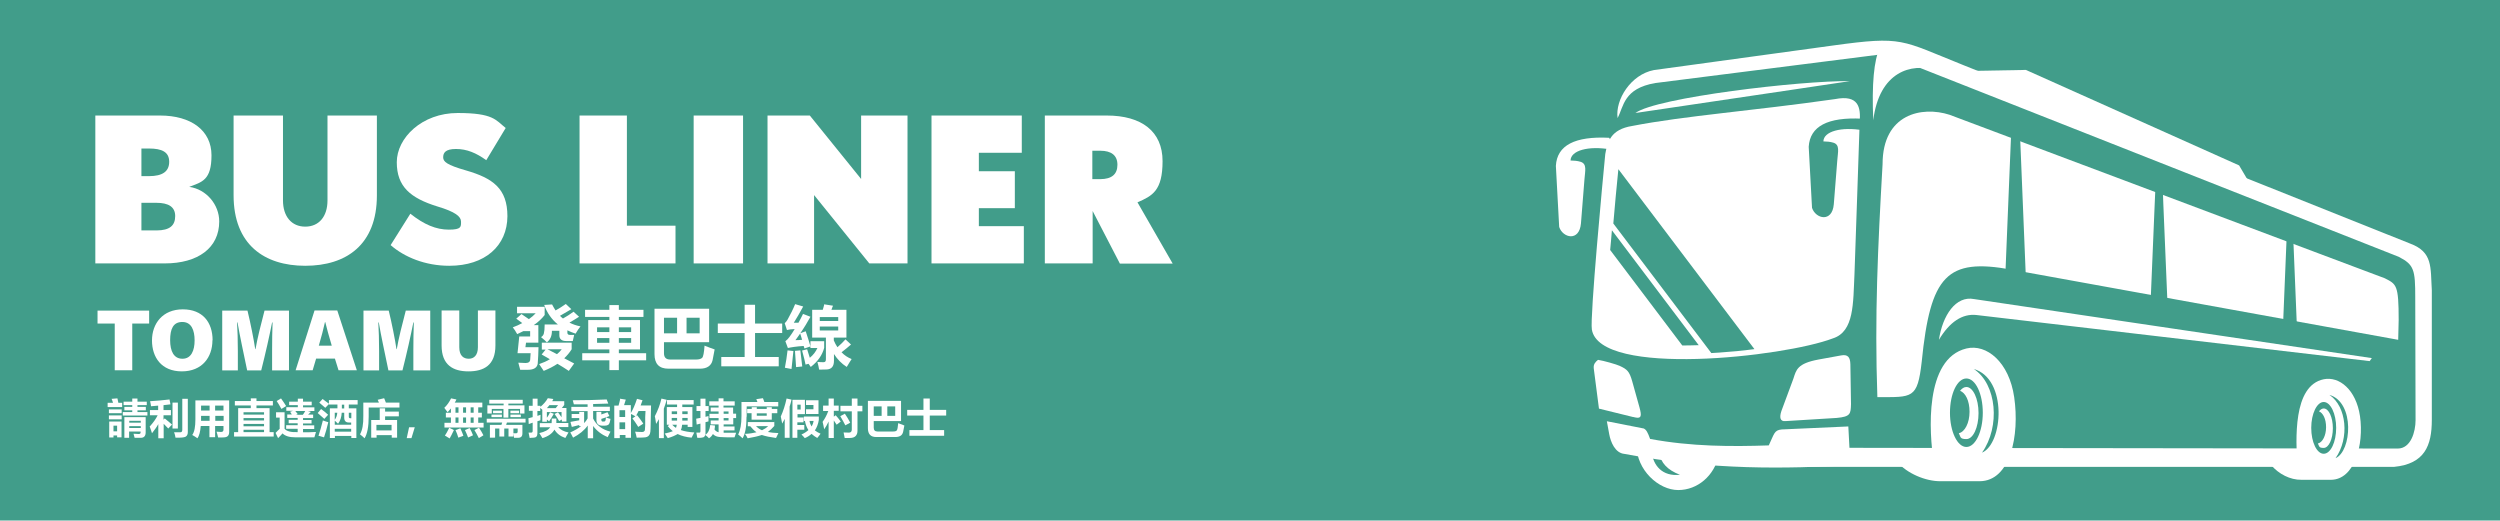 <?xml version="1.0" encoding="UTF-8"?>
<svg id="_レイヤー_1" data-name="レイヤー_1" xmlns="http://www.w3.org/2000/svg" version="1.1" viewBox="0 0 1584 329.8">
  <!-- Generator: Adobe Illustrator 29.4.0, SVG Export Plug-In . SVG Version: 2.1.0 Build 152)  -->
  <defs>
    <style>
      .st0, .st1 {
        fill: #fff;
      }

      .st1, .st2, .st3 {
        fill-rule: evenodd;
      }

      .st4, .st2 {
        fill: #419d8a;
      }

      .st3 {
        fill: #408eb5;
      }
    </style>
  </defs>
  <rect class="st4" y="0" width="1584" height="329.8"/>
  <path class="st0" d="M1144.8,283.7l374.4.5c8.3,0,11.3-10.6,11.3-18l-.2-77.7c0-17.5-.7-20.8-10.5-25.8l-302.6-119.4c-17.7-7-19.4-10.5-26.5-8.7l-141.8,18c-20.3,3.4-20.1,15-24,22.2-1.6-11.6,8.4-27.6,23-30.4l113.7-15.6c44.4-6.1,42.5-3.5,82.5,12.5l282.9,113c14.6,5.4,12.9,15,13.8,29.6v82.2c0,16.2-4.5,27.8-23.9,29.7h-372v-12.1h-.1Z"/>
  <path class="st1" d="M1254.3,304.9h-24.7c-9.5.1-21.3-4.9-27.5-12.2h23.1c-2.9-18.4-6.1-65.4,20.7-71.9,12.8-3.1,27.1,8.6,30.3,30.9,3.5,24.1-2.3,53.1-21.9,53.2"/>
  <path class="st2" d="M1245.9,239.8c5.8,0,10.4,9.7,10.4,21.7s-4.7,21.7-10.4,21.7-10.4-9.7-10.4-21.7,4.6-21.7,10.4-21.7"/>
  <path class="st1" d="M1245.9,245.2c4.2,0,7.7,7.4,7.7,16.5s-3.4,16.5-7.7,16.5-3.5-1.4-4.8-3.7c3.8-.8,6.8-6.5,6.8-13.6s-2.6-12-6-13.3c1.2-1.5,2.5-2.4,4-2.4"/>
  <path class="st2" d="M1250.6,233.8c14.6,9.6,16.9,36.5,5.2,53,13.4-5.6,16.3-46.8-5.2-53"/>
  <path class="st1" d="M1162.6,62.8c-52.6,7.5-94.8,10.5-128.4,17-13.7,2.2-15.7,10-17.1,17.8-1.5,15.2-9.8,103.4-8.5,111.2,5.1,30.4,121.8,17.4,152.7,5.6,13.6-4.3,12.8-22.3,13.7-40.8.5-11,3-89.5,3.3-96.3.7-9.1-.5-17.5-15.7-14.5"/>
  <path class="st1" d="M1163.8,264.8l-32.4,2c-3.5.4-4.1-2.2-2.7-6.4l7.6-20.5c1.8-5.5,2.4-9.6,15.9-12.1l14.3-2.6c4.3-.8,5.8,1.1,5.9,5.7l.4,25.2c-.2,6.1-.3,7.9-9,8.7"/>
  <path class="st1" d="M1088.9,288.9c-2.8,12.4-13.2,21.6-25.6,21.6s-26.4-12.7-26.4-28.4,0-2.1.2-3.1c15.8,5.6,33.1,8.9,51.8,9.9"/>
  <path class="st2" d="M1046.5,286.3c3.1.3,2.5.7,4.8.8,1,6,5.1,10.7,13.1,13.7-11.2,1.3-17-6-17.9-14.5"/>
  <path class="st1" d="M1018.1,266.9l1.5,8.2c.9,4.9,3.7,12,9.7,12.5,55.9,10.6,102.5,9.3,143.1,7.2l-1.3-24.6-42.3,1.9c-4.7.5-4.6,2.7-8.1,10.1-23.3.8-49,.8-75.2-4.1-1.5-4.2-2.4-5.8-4-6.6l-23.4-4.6h0Z"/>
  <path class="st1" d="M1034.6,264.2h.2l1.3.3c3.8.8,4.2-.8,2.7-6.3l-4.6-16.5c-1.8-6.4-3.2-7.7-8-9.9-1.9-.9-10.2-3.3-13.7-3.8-1.6,1.3-3,2.7-2.7,5.4l3.3,25.5,21.5,5.3h0Z"/>
  <polygon class="st3" points="1224.6 84.8 1218.4 82.4 1202 118.1 1209.1 118.8 1224.6 84.8"/>
  <path class="st1" d="M1172.1,51.4c-31.1-.4-122.8,10.4-135.9,20.2,90.6-13.4,135.9-20.2,135.9-20.2"/>
  <path class="st1" d="M1189.5,251.6c-1.8-51.4.3-94.8,3.3-147.6,0-31.9,24.9-36.9,42.4-31.3l275.8,103.6c7.4,3.8,8.8,4.1,8.8,26.4l-.3,12.6-245.2-44.5c-40.7-7.4-51.2,3.6-56.7,58.4-2.7,23.7-5.8,22.4-28.1,22.4"/>
  <path class="st1" d="M1252.3,199.6l249.1,29.2,1.4-1.9-252-37.4c-11.6-2.3-20,10.3-22.3,25.8,6.8-11.4,14.9-16.7,23.8-15.7"/>
  <path class="st1" d="M1191.1,30.2c11.5.4,30.9,9.5,35,14.3-14.8-4.7-35.4.7-39.2,31.7-1-22.8.4-38.2,4.2-46"/>
  <path class="st1" d="M1476.9,304h-18.7c-7.2.1-14.4-3.7-19.1-9.2h16.4c-.7-15.9-3-50.4,16.8-54.5,9.8-2,20.5,6.5,23,23.4,2.6,18.2-3.5,40.2-18.4,40.3"/>
  <path class="st2" d="M1472.3,254.7c4.3,0,7.9,7.4,7.9,16.4s-3.5,16.4-7.9,16.4-7.9-7.4-7.9-16.4,3.6-16.4,7.9-16.4"/>
  <path class="st1" d="M1472.3,258.8c3.2,0,5.8,5.6,5.8,12.5s-2.6,12.5-5.8,12.5-2.7-1-3.7-2.8c2.9-.6,5.2-5,5.2-10.3s-1.9-9-4.5-10.1c.9-1.1,1.9-1.8,3-1.8"/>
  <path class="st2" d="M1475.9,250.2c11,7.3,12.8,27.6,3.9,40.1,10.2-4.3,12.4-35.4-3.9-40.1"/>
  <path class="st1" d="M1019.6,87.3c1.5,2.7,1.8,5.2.9,7.4-14.2-2.5-25.3.7-25.4,7,1.9,0,4.4.2,6.3.8,4.3,1.3,2.9,5.7,2.5,11.3-.5,6.2-1.2,15.4-2.2,27.7-1,11.8-11.5,9.3-13.8,2.3,0,0-.7-12.9-2.1-38.7.7-13,12-18.9,33.8-17.8"/>
  <path class="st2" d="M1179.8,75.2c1.5,2.7,1.8,5.2.9,7.4-14.2-2.5-25.3.7-25.4,7,1.9,0,4.4.2,6.3.8,4.3,1.3,2.9,5.7,2.5,11.3-.5,6.2-1.2,15.4-2.2,27.7-1,11.8-11.5,9.3-13.8,2.3,0,0-.7-12.9-2.1-38.7.8-13,12-18.9,33.8-17.8"/>
  <polygon class="st2" points="1279.8 83.4 1280.5 100.4 1283.9 183.6 1277.1 183.6 1270.2 183.6 1273.6 100.4 1274.3 83.4 1279.8 83.4"/>
  <polygon class="st2" points="1370.2 115.9 1370.7 129.6 1373.5 196.6 1367.9 196.6 1362.4 196.6 1365.2 129.6 1365.8 115.9 1370.2 115.9"/>
  <polygon class="st2" points="1452.7 144 1453.2 155.5 1455.5 211.5 1450.9 211.5 1446.3 211.5 1448.6 155.5 1449.1 144 1452.7 144"/>
  <path class="st1" d="M1233.3,45.2c110.3,45.9,176.1,72.6,197.5,80.1,0,0-4-6.8-12.1-20.5,0,0-45-20.2-135.1-60.5,0,0-16.8.3-50.3.9"/>
  <path class="st2" d="M1022.2,141.6l62.1,82.1c1.7-.1,3.3-.2,4.9-.3,7.5-.5,15-1.2,22.4-2.2l-86.2-114c-1.2,11.5-2.2,22.9-3.2,34.4"/>
  <path class="st2" d="M1020.2,158.4l45.7,60.5c3.5,0,6.9-.1,10.4-.2l-55-72.8c-.2,2.4-.4,4.8-.6,7.1-.2,1.9-.3,3.7-.5,5.4"/>
  <path class="st0" d="M104.4,166.9h-44v-93.7h41c19.6,0,32.6,9.4,32.6,25.2s-6,16.9-14.1,20c10.8,1.5,19,11.2,19,21.9,0,16.8-13.5,26.6-34.5,26.6ZM94.4,94.1h-4.8v17.5h4.8c8.5,0,12.8-2.9,12.8-9.1s-4.6-8.4-12.8-8.4h0ZM99.1,128.5h-9.5v17.5h9.5c8.7,0,11.9-3.3,11.9-9.1s-4.2-8.4-11.9-8.4h0Z"/>
  <path class="st0" d="M193.4,168.4c-25.9,0-45.4-13.4-45.4-44.7v-50.5h31.3v53.8c0,10.1,5.4,16.6,14.1,16.6s14.1-6.4,14.1-16.6v-53.8h31.3v50.6c0,31.3-19.4,44.6-45.4,44.6h0Z"/>
  <path class="st0" d="M284.7,168.4c-15.3,0-28.5-5.5-37.2-13.1l12.5-19.9c8.7,6.9,16.3,10.1,24.4,10.1s7.7-1.9,7.7-5.1-3.6-6.2-15-9.6c-17.1-5.3-25.7-12.6-25.7-28s15.9-31.2,38.6-31.2,24.1,4.5,30.4,9.5l-12.3,20.4c-6.4-4.6-12.3-7.1-19.2-7.1s-8.1,2.6-8.1,5.3,2.2,4.8,14.5,8.3c16.9,4.9,26.2,11.4,26.2,29-.1,18.8-14.2,31.4-36.8,31.4h0Z"/>
  <path class="st0" d="M367.2,166.9v-93.7h30v69.8h30.8v23.9h-60.8Z"/>
  <path class="st0" d="M439.5,166.9v-93.7h31.3v93.7h-31.3Z"/>
  <path class="st0" d="M550.8,166.9l-35-43.3v43.3h-29.5v-93.7h26.8l32.5,40.2v-40.2h29.4v93.7h-24.2Z"/>
  <path class="st0" d="M590.2,166.9v-93.7h57.2v23.6h-27.2v11.7h22.8v23.4h-22.8v11.4h28.5v23.6h-58.5Z"/>
  <path class="st0" d="M709.5,166.9l-17.2-33.2v33.2h-30.3v-93.7h39.2c22.2,0,35.4,10.1,35.4,28.9s-6.5,22-15.9,26.1l22.3,38.8h-33.5ZM697.1,95.5h-5v18h5c7.3,0,10.9-3.1,10.9-9.1s-3.9-8.9-10.9-8.9Z"/>
  <path class="st0" d="M327.9,223.8l1.1-10.6h6.9v-3.4h-4.3c-1.3.6-2.6,1.3-3.9,1.9-1-1.8-1.9-3.2-2.8-4.3,2.2-.8,4.2-1.7,6-2.7-1.3-1-2.5-1.9-3.8-2.8l3.3-2.9c1.6,1.1,3.2,2.2,4.7,3.2,1.6-1.1,3.1-2.4,4.3-3.7h-11.8v-4.1h17.5v5.2c-1.7,2.2-4,4.4-6.9,6.4h2.9v11.1h-7.8l-.4,2.9h8.3c0,3.5-.3,7-.5,10.4-.4,2.6-2.5,3.9-6.3,3.9h-4.8c-.3-1-.7-2.5-1.2-4.5,2,.1,3.5.2,4.6.2,1.7,0,2.7-.6,2.9-1.8.1-1.3.2-2.8.3-4.4h-8.3ZM362.2,217v4.3c-1.3,2.1-2.9,4-4.7,5.7,1.9,1,4,2.1,6.3,3.3l-3.4,4.7c-2.4-1.6-4.8-3.1-7.2-4.5-2.5,1.7-5.5,3.2-8.7,4.5-.7-1-1.7-2.5-2.9-4.3,2.6-.9,4.9-1.9,6.8-3.1-1.7-1-3.5-2-5.2-3l2.5-3.1h-2.4v-4.4h18.9ZM361,212.2h2.8c-.2.6-.5,1.9-.9,3.9h-4c-3,0-4.5-1.2-4.5-3.7v-2.8h-4.7c0,3.3-1.1,5.7-3.2,7.3-.9-.9-2.1-2-3.7-3.3,1-.6,1.6-1.4,1.8-2.4.3-1.1.5-3,.5-5.6h8.4c-4-3.2-6.9-7.4-8.7-12.4l5-.3c.7,1.3,1.4,2.6,2.2,3.8,2.2-1.2,4.4-2.6,6.5-4.1l3.5,3.3c-2.7,1.6-5.1,3-7.2,4.2.6.6,1.2,1.2,1.9,1.7,2.3-1.3,4.6-2.7,6.7-4.3l3.5,3.2c-2,1.3-4,2.5-6.1,3.7,2.1,1.1,4.5,1.9,7,2.4-1,1.2-2,2.7-3.1,4.6-1.8-.6-3.6-1.3-5.2-2.1v1.5c0,1,.6,1.4,1.7,1.4h-.2ZM355.9,221.3h-9c1.7.9,3.7,1.9,6,3.1,1.2-1,2.2-2,3-3.1Z"/>
  <path class="st0" d="M386.1,234.5v-6.2h-17.2v-4.5h17.2v-2.4h-13.4v-18.6h13.4v-2h-15.4v-4.5h15.4v-3h6v3h15.6v4.5h-15.6v2h13.4v18.6h-13.4v2.4h17.3v4.5h-17.3v6.2h-6ZM378.3,210.4h7.8v-3h-7.8v3ZM378.3,217.2h7.8v-3h-7.8v3ZM399.9,207.4h-7.8v3h7.8v-3ZM399.9,217.2v-3h-7.8v3h7.8Z"/>
  <path class="st0" d="M414.6,195.6h34.7v21.2h-28.6v7c0,2.7,1.3,4,4,4h16.4c1.8,0,3.1-.4,3.8-1.1.7-.7,1.2-3.3,1.5-7.7,2.5,1,4.6,1.8,6.4,2.4-.5,2.7-.9,5-1.3,6.8s-1.3,3.1-2.6,4c-1.3.9-3.1,1.4-5.4,1.4h-20c-5.9,0-8.8-3.1-8.8-9.2v-28.8h-.1ZM420.7,211.2h8.3v-9.9h-8.3v9.9ZM443.3,201.3h-8.3v9.9h8.3v-9.9Z"/>
  <path class="st0" d="M457,226.2h14.8v-15.2h-17v-6h17v-11.9h6.6v11.9h17.2v6h-17.2v15.2h15v5.9h-36.4v-5.9Z"/>
  <path class="st0" d="M503,204.5h2.9c1-1.7,1.9-3.6,2.9-5.6l4.7,1.8c-1.8,3.3-3.9,6.8-6.4,10.4l3.4-1.2c1.4,4.2,2.4,7.4,3,9.6l-3.8,1.3c-.2-.6-.3-1.1-.5-1.6-4.5.3-7.8.8-10,1.3l-1.6-4.3c.8-.6,1.7-1.5,2.6-2.7,1.1-1.5,2.2-3.1,3.3-5-2.2.1-3.8.3-4.9.6l-1.4-4.3c.7-.7,1.3-1.4,1.8-2.3,1.9-3.4,3.5-6.6,4.8-9.8l5.1,1.5c-2.2,4-4.1,7.4-5.9,10.2h0ZM499,222l3.7.4c-.2,2.2-.6,6-1.2,11.4l-4.2-.8c.7-3.6,1.3-7.3,1.7-11.1h0ZM508.3,232.2l-3.9.4c-.1-2.3-.4-5.7-.7-10.3l3.4-.3c.4,3.5.8,6.9,1.2,10.2h0ZM504,215.5c1.1,0,2.5,0,4.2-.2-.4-1.6-.9-2.9-1.2-4-1,1.4-1.9,2.8-3,4.2ZM511.4,221.3c.6,1.9,1.2,3.7,1.7,5.4,2.2-1.8,3.8-3.9,4.8-6.2h-4.4v-4.3h8.7v4.2c-1.2,4.6-4,8.6-8.5,12.1-.5-.7-1-1.4-1.4-2l-1.9.5c-.3-1.6-1-4.6-2.2-8.9l3.2-.8h0ZM522.1,192.8l5.7.9c-.3.6-.6,1.5-1,2.6h9.5v17.6h-8v1.8c.7,1.6,1.4,3,2.3,4.3,2.1-1.8,3.8-3.5,5.1-5l3.5,3.3c-1.8,1.6-3.8,3.2-6,4.9,1.8,1.9,3.9,3.3,6.4,4.3-.5.8-1.6,2.4-3.1,5-3.3-2.1-6-4.9-8.1-8.2v4.3c0,3.5-1.5,5.3-4.5,5.5-1.4,0-3,.1-4.9.1-.2-1.5-.6-3.1-1.1-4.9,1.2.1,2.5.2,3.8.2s1.6-.7,1.6-2v-13.6h-8.7v-17.6h6.7c.4-1.2.7-2.4,1-3.6h-.2ZM531.1,200.9h-11.7v2.5h11.7v-2.5ZM531.1,209.4v-2.5h-11.7v2.5h11.7Z"/>
  <path class="st0" d="M77.5,257.9h-9.3v-2.7h3.4c-.3-.9-.5-1.7-.9-2.5l3.7-.3c.2,1,.4,2,.6,2.8h2.4v2.7h.1ZM77.1,261.8h-8.1v-2.4h8.1v2.4ZM77.1,265.7h-8.1v-2.5h8.1v2.5ZM69.2,277.2v-10.1h7.8v10h-2.8v-1.2h-2.3v1.3h-2.8.1ZM74.2,269.7h-2.3v3.6h2.3v-3.6ZM77.8,261.1h6v-1.1h-5v-2.2h5v-1.1h-5.5v-2.2h5.5v-2h3.3v2h5.9v2.2h-5.9v1.1h5.3v2.2h-5.3v1.1h6.3v2.2h-15.6s0-2.2,0-2.2ZM81.9,277.4h-3.1v-13.1h13.5v9.6c0,2.3-1,3.5-3.1,3.5h-3.9c-.2-.8-.4-1.7-.7-2.6,1.3.1,2.4.2,3.3.2s1.2-.4,1.2-1.2v-.4h-7.3v4.1h0ZM89.2,266.6h-7.3v1.2h7.3v-1.2ZM81.9,271.2h7.3v-1.2h-7.3v1.2Z"/>
  <path class="st0" d="M94.8,270.3c2.3-2.5,4-4.9,5.1-7.2h-4.9v-3.3h5.2v-2.8l-4.5.4c-.2-1.4-.4-2.5-.6-3.2,3.9-.2,8-.6,12.3-1.1l.6,3.1-4.4.5v3.1h4.7v3.3h-4.7v2.8l.8-.8c1,.8,2.5,2.1,4.6,3.9l-2.4,2.5-2.9-3v9.2h-3.4v-9c-1.1,2-2.5,3.9-4,5.8-.3-1.1-.8-2.5-1.4-4.1h0ZM112.7,271.5h-3.4v-16.4h3.4v16.4ZM119,252.7v21.1c0,1.4-.5,2.4-1.4,2.9s-3.1.7-6.4.6c-.2-1.3-.5-2.5-.9-3.4h4c.5,0,.7-.2.9-.4.2-.3.3-.7.3-1.2v-19.6h3.5Z"/>
  <path class="st0" d="M145.2,273.6c0,1.1-.2,1.9-.7,2.5s-1.2.9-2.3,1c-1,.1-2.3.1-4,.1-.3-1.3-.6-2.5-1-3.7,1.7.1,2.7.2,2.8.2,1.1,0,1.6-.5,1.6-1.5v-2.3h-5.3v7.1h-3.6v-7.1h-5.5c-.3,3.7-1,6.3-2.1,7.8-1.1-.8-2.2-1.5-3.3-2.1,1.4-1.9,2-5.2,2-9.9v-12h21.4v19.9ZM127.4,260.1h5.4v-3.1h-5.4v3.1ZM127.4,266.6h5.4v-3.1h-5.4v3.1ZM141.6,257h-5.3v3.1h5.3v-3.1ZM136.4,266.6h5.3v-3.1h-5.3v3.1Z"/>
  <path class="st0" d="M148.2,273.8h2.7v-15.2h8v-1.7h-10.1v-2.8h10.1v-1.7h3.6v1.7h10.4v2.8h-10.4v1.7h8.3v15.2h2.6v2.8h-25.1v-2.8h-.1ZM167.3,261.2h-13v1.5h13v-1.5ZM154.3,266.4h13v-1.5h-13v1.5ZM154.3,270.1h13v-1.5h-13v1.5ZM154.3,273.8h13v-1.5h-13v1.5Z"/>
  <path class="st0" d="M183.2,254.5h5.5v-1.9h3.3v1.9h5.5v2.3h-5.5v1.3h7.2v2.3h-4.2l2,.6c-.5.4-1.1,1-1.8,1.7h3.2v2.2h-6.4v1.2h5.4v2.2h-5.4v1.2h7.1v2.3h-7.1v2.1c2.6,0,5.3,0,8.2-.2,0,.1-.4,1.3-1,3.4h-12c-3.8,0-6.5-.8-8.2-2.5-.4.5-1.3,1.5-2.8,3l-1.6-3.3c1-1.1,1.9-1.9,2.6-2.6v-7.1h-2.3v-3.4h5.4v10.5c1.3,1.5,4,2.3,8.3,2.1v-2.1h-7.3v-2.3h7.3v-1.2h-5.7v-2.2h5.7v-1.2h-6.6v-2.2h2.9c-.3-.4-.7-1-1.1-1.7l1.8-.6h-4.2v-2.3h7.3v-1.3h-5.5v-2.3h0ZM178.1,252.5c1.4,1.9,2.4,3.5,3.2,4.8l-3,1.8c-1.1-2-2.1-3.7-3-5l2.8-1.7h0ZM188.6,262.4l-1,.4h4.3c.7-1,1.2-1.8,1.5-2.4h-6.3c.5.7,1,1.3,1.5,1.9h0Z"/>
  <path class="st0" d="M203.5,259.2c1.9,1.4,3.4,2.6,4.4,3.6l-2.4,2.6c-1.5-1.4-2.9-2.6-4.2-3.7l2.1-2.5h0ZM204.6,266.4c1.4.5,2.5.9,3.4,1.1-.9,3.8-1.8,7-2.7,9.6-1.2-.4-2.4-.7-3.5-1,.9-2.6,1.8-5.9,2.8-9.8h0ZM204.4,252.8c1.7,1.2,3,2.2,4,3v-2.3h18.2v2.8h-5.6v2.4h4.8v18.8h-3.2v-1.3h-10.4v1.3h-3.2v-18.8h4.8v-2.4h-5.4v-.3l-2.3,2.4c-1.4-1.3-2.7-2.4-3.8-3.3l2.1-2.3h0ZM216.5,261.5c-.1,2.7-.9,5.1-2.3,7-.8-.8-1.5-1.5-2.1-2v2.6h10.4v-1.4h-1.5c-1.9,0-2.9-1-2.9-3.1v-3.1h-1.6,0ZM212.1,266c1-1.4,1.5-2.9,1.6-4.5h-1.6v4.5ZM212.1,273.5h10.4v-1.8h-10.4v1.8ZM216.6,258.8h1.5v-2.4h-1.5v2.4ZM222,265h.6v-3.5h-1.6v2.5c0,.7.3,1,1,1Z"/>
  <path class="st0" d="M233.6,264c0,6.4-.9,10.9-2.6,13.7-.9-.9-1.9-1.7-2.9-2.5,1.5-2.6,2.2-6.5,2.1-11.7v-8.4h9.9c-.3-.6-.5-1.2-.8-1.8l4.1-1c.4.9.7,1.8,1.1,2.8h8.6v3.1h-19.5v5.7h0ZM240.5,258.7h3.5v2.1h8.7v3h-8.7v2.3h7.6v11.2h-3.4v-1.6h-9.6v1.6h-3.4v-11.2h5.4v-7.5h-.1ZM248.1,269.2h-9.6v3.5h9.6v-3.5Z"/>
  <path class="st0" d="M262.8,270.7l-2.1,6.9h-3l1.5-6.9h3.6Z"/>
  <path class="st0" d="M281.6,267.9h4.1v-3.4h-3.2v-3h3.2v-2.7c-.7.8-1.4,1.6-2.1,2.4-.5-.7-1.2-1.7-2.1-2.8,1.8-1.7,3.2-3.7,4.3-6l3.4.7c-.3.7-.7,1.4-1.1,2h17.5v3h-2.6v3.4h2.3v3h-2.3v3.4h3.4v3h-24.8v-3h0ZM284.6,271l3,1.5c-1.1,2.3-2,4.1-2.7,5.3l-3-1.8c.8-1.2,1.7-2.8,2.7-4.9h0ZM288.6,261.5h1.9v-3.4h-1.9v3.4ZM288.6,267.9h1.9v-3.4h-1.9v3.4ZM291.7,271.4c.9,2.1,1.6,3.7,1.9,4.7l-3.2,1.2c-.5-1.7-1.1-3.3-1.8-4.8l3-1.1h.1ZM293.4,261.5h1.9v-3.4h-1.9v3.4ZM293.4,267.9h1.9v-3.4h-1.9v3.4ZM297.6,271.3c.9,1.6,1.6,3.1,2.1,4.5l-3.1,1.4c-.5-1.4-1.2-3-2-4.7l3-1.3h0ZM298.2,261.5h1.9v-3.4h-1.9v3.4ZM298.2,267.9h1.9v-3.4h-1.9v3.4ZM303.5,271c1.1,1.7,2.1,3.3,2.8,4.8l-2.9,1.8c-.9-1.8-1.8-3.5-2.8-5.1l2.9-1.5h0Z"/>
  <path class="st0" d="M313.5,277.3h-3.1v-8.1h7.3l.5-1.5h-9.8v-2.4h24.6v2.4h-11.8l-.5,1.5h10.3v5.4c0,1.9-.9,2.8-2.8,2.8h-2.5c-.1-1-.3-2-.4-2.9h1.8c.6,0,.9-.4.9-1.1v-1.9h-2.7v5.1h-3.1v-5.1h-2.7v5.1h-3.1v-5.1h-2.7v5.7h-.2ZM308.9,256.8h10.2v-1.1h-9.1v-2.4h21.2v2.4h-9.1v1.1h10.2v5.2h-2.8v-2.9h-7.4v5.5h-3.1v-5.5h-7.4v2.9h-2.8v-5.2h0ZM311.4,262.7h6.6v1.6h-6.6v-1.6ZM312.4,260.2h5.6v1.6h-5.6v-1.6ZM323.4,260.2h5.5v1.6h-5.5v-1.6ZM323.4,262.7h6.6v1.6h-6.6v-1.6Z"/>
  <path class="st0" d="M353.5,261.2c.9,1.1,1.6,2.2,2.3,3.2v-3.3h-9.3v3.6c.8-1.1,1.5-2.3,2-3.5l2.4,1c-.9,1.6-1.9,3.2-3,4.8-.5-.5-1-.9-1.4-1.2v1.4h-2.9v-7.6c-.4-.4-.8-.8-1.3-1.2v2h-1.8v3.1c.6-.2,1.3-.4,2-.7,0,1.5-.1,2.6-.1,3.5-.6.2-1.2.4-1.9.6v7.6c0,1.8-.7,2.7-2.2,2.8-.9,0-1.8.1-2.7.2-.2-1-.4-2.1-.7-3.4h1.7c.7,0,.9-.4.9-1.2v-5.1c-.8.3-1.6.6-2.5.9l-.2-3.7c.7-.2,1.6-.4,2.7-.7v-4h-2.4v-3.2h2.4v-4.5h3.1v4.5h1.8v.7c2-1.7,3.6-3.5,4.7-5.5l3.5.5c-.2.5-.5.9-.7,1.4h7.6v2.4l-1.5,1.9h2.9v8.6h-2.9v-1.3l-1.7,1c-.8-1.4-1.8-2.9-2.9-4.5l2.2-1.1h-.1ZM349.4,265.2h3.1v2.8h7.6v2.6h-6.4c1.3,1.6,3.4,2.8,6.5,3.4-.7,1.2-1.3,2.3-2,3.5-3.2-1.1-5.5-2.9-6.9-5.3-1.4,2.5-4,4.3-7.6,5.4-.6-1-1.2-2-2-3.2,3.5-.8,5.8-2,6.9-3.7h-6.6v-2.6h7.5c0-.5.1-1.1.1-1.7v-1.1h-.2ZM346.5,258.6h5.6l1.5-1.9h-5.5c-.5.6-1,1.3-1.6,1.9Z"/>
  <path class="st0" d="M361.5,267.3l5.5-1v-1.4h-4.8v-2.6h4.8v-1.3h3.1v7.1c.9-.9,1.6-1.9,2.2-3v-4.6h-10.3v-2.7h10.3v-1.6h-8.7c-.3-.9-.5-1.8-.7-2.6,8.3,0,15.5-.2,21.5-.5l1,2.6c-3,.1-6.2.2-9.6.3v1.7h10.6v2.7h-10.6v4.8c2.1,4.2,5.7,7,11,8.3-.7,1.3-1.3,2.4-1.8,3.5-3.9-1.7-6.9-4-9.2-7.1v7.8h-3.4v-8.1c-2.2,3.1-5.3,5.6-9.3,7.7-.8-1.6-1.4-2.7-1.8-3.3,2.7-1.2,5-2.5,6.9-4h-1.2v-.7c-1.4.3-2.9.7-4.7,1.2l-.8-2.9v-.3ZM384.1,264.5c.9.4,1.8.7,2.7.9-.2,1.2-.4,2.1-.6,2.6-.2.6-.5,1-1.1,1.3s-1.2.4-2.1.4h-1.3c-2.5,0-3.8-1.2-3.8-3.6v-5.2h3.1v1.7c1.3-.4,2.6-.9,3.9-1.4l1.2,2.4c-1.6.7-3.4,1.3-5.1,1.8v.5c0,.8.3,1.2.9,1.2h.6c.5,0,.8-.1,1-.4s.3-1,.4-2l.2-.2Z"/>
  <path class="st0" d="M392.7,252.6l3.8.6-1.1,3.5h4.3v5c1.4-2.3,2.7-5.3,3.9-9l3.5.9c-.4,1.1-.8,2.2-1.2,3.3h6.6l-.3,14.6c0,1.6-.2,2.7-.4,3.3-.2.6-.6,1.1-1,1.5-.5.4-1.1.7-1.9.8-.8.1-2.7.2-5.5.2-.3-1.5-.6-2.8-1-3.8,1.3.1,2.6.2,4,.2s.8,0,1.1-.1c.3,0,.5-.2.7-.4s.3-.4.4-.6c0-.2.1-1.3.2-3.1v-5.2c.1-1.6.2-2.9.2-3.9h-4.4c-.6,1.2-1.2,2.3-1.8,3.5-.8-.5-1.8-1-3-1.6v15.1h-3.5v-1.8h-3.6v2h-3.5v-20.6h2.7c.5-1.7.8-3,1-4l-.2-.4ZM396.1,259.9h-3.6v4.3h3.6v-4.3ZM392.5,271.9h3.6v-4.3h-3.6v4.3ZM403.7,263.1c1.2,1.5,2.5,3.2,3.9,5.3l-3.2,2.1c-1.3-2.1-2.5-3.9-3.7-5.4l2.9-2h.1Z"/>
  <path class="st0" d="M418.9,252.5l3.5.8c-.5,1.9-1.1,3.8-1.8,5.6v18.7h-3.1v-12c-.6,1-1.2,2-1.8,3-.4-2.6-.6-4.3-.8-4.9,1.9-3.6,3.3-7.3,4.2-11.2h-.2ZM423,270l1.1-.9h-1.6v-11.2h6.5v-1.6h-6.4v-2.8h16.9v2.8h-7.2v1.6h6.4v12.6h-3v-1.4h-3.5c-.1,1.4-.4,2.6-.8,3.4,2.3.8,5.2,1.3,8.5,1.5-.7,1.4-1.3,2.5-1.7,3.3-3.4-.3-6.4-1.1-8.9-2.3-1.4.9-3.4,1.8-6.2,2.6-.5-.7-1.1-1.7-1.9-2.9,2.2-.5,3.9-1,5.1-1.5-1.2-.9-2.2-2-3.1-3.1h-.2ZM425.6,262.4h3.4v-1.8h-3.4v1.8ZM425.6,266.5h3.4v-1.7h-3.4v1.7ZM428.3,271.1c.2-.5.4-1.2.5-2h-2.9c.7.8,1.5,1.4,2.4,2ZM435.7,260.6h-3.4v1.8h3.4v-1.8ZM435.7,266.5v-1.7h-3.4v1.7h3.4Z"/>
  <path class="st0" d="M466.5,264.9h-1.9v4h-6.1v1.3h6.9v2.5h-6.9v1.5h7.9c-.4,1-.7,2-1,2.9-4.2,0-7.3,0-9.2-.2-1.9-.1-3.4-.7-4.5-1.9-.6,1.1-1.4,2-2.5,2.7-.6-.7-1.4-1.4-2.4-2.1-.2.8-.6,1.3-1.2,1.5s-1.9.4-3.8.3c-.2-1-.4-2.1-.6-3.3h2c.4,0,.6-.3.6-1v-4.7l-2.4.6-.3-3.7c1-.2,1.8-.4,2.7-.5v-4.4h-2.5v-3.1h2.5v-4.7h3.2v4.7h2v3.1h-2v3.7c.7-.2,1.3-.4,1.9-.5v3.4l-1.9.5v6.6c0,.5,0,1-.1,1.4,1.8-1.2,2.8-3.3,3.1-6.2l3,.3c0,.9-.1,1.7-.3,2.5.6.9,1.5,1.5,2.6,1.8v-5h-5v-2.5h5v-1.5h-5.8v-2.7h5.8v-1.5h-5v-2.5h5v-1.2h-5.9v-2.7h5.9v-1.9h3.1v1.9h7.1v2.7h-7.1v1.2h6.1v3.9h1.9v2.7h0ZM461.6,260.7h-3.1v1.5h3.1v-1.5ZM461.6,266.4v-1.5h-3.1v1.5h3.1Z"/>
  <path class="st0" d="M473,264c0,6.3-.8,10.9-2.5,13.7-.9-.9-1.9-1.7-2.8-2.4,1.4-2.7,2.1-6.6,2.1-11.7v-8.9h10.1c-.2-.5-.4-1.1-.7-1.8l4.2-.6c.3.8.6,1.6.9,2.4h8.8v2.8h-20v6.5h-.1ZM490.6,267.2v2.7c-1.4,1.6-2.7,2.8-4.1,3.8,1.9.4,4.1.6,6.7.7-.5,1-1,2-1.5,3.1-3.7-.5-6.7-1.1-9-1.9-2.4.8-5.4,1.5-9,2.1-.4-.9-1-1.9-1.7-2.8,2.7-.1,5.2-.5,7.3-1-1.4-1-2.7-2.3-3.9-3.8h-1.6v-2.7h16.7v-.2ZM473.5,259.1h2.8v-1.1h3.2v1.1h6.3v-1.1h3.2v1.1h3.5v2.7h-3.5v4.1h-12.8v-4.1h-2.8v-2.7h0ZM482.8,272.6c1.5-.7,2.9-1.6,3.9-2.6h-7.7c1.1,1.1,2.3,2,3.8,2.6h0ZM485.8,263.4v-1.5h-6.3v1.5h6.3Z"/>
  <path class="st0" d="M498.4,252.5l3.1.7c-.3,1.5-.7,2.9-1.2,4.4v19.8h-3.1v-12c-.5,1-1,2-1.6,3-.2-1.1-.5-2.6-.9-4.5,1.6-3.5,2.8-7.3,3.7-11.5h0ZM509,267.6h-3.8v1.7h4.4v3h-4.4v5.1h-3.1v-24.1h7.9v9.1h-4.7v2.1h3.8v3h0ZM507.3,259.5v-3.1h-2.1v3.1h2.1ZM509.4,263.9h9.4v2.2c-.4,2.5-1.2,4.7-2.5,6.6,1,.8,2.2,1.5,3.6,2.1-.6.9-1.3,1.8-2.1,2.7-1.4-.8-2.5-1.6-3.6-2.6-1.2,1.1-2.6,2-4.3,2.7-.5-.7-1.2-1.4-2.1-2.3,1.8-.8,3.3-1.8,4.4-2.8-1.1-1.7-1.8-3.6-2.2-5.8h-.7v-2.8h.1ZM510.7,253.6h7.9v8.7h-7.9v-3h4.7v-2.7h-4.7v-3ZM515.5,266.7h-2.6c.2,1.3.7,2.5,1.3,3.5.7-1.1,1.1-2.2,1.3-3.5Z"/>
  <path class="st0" d="M521.6,257h3.4v-4.5h3.3v4.5h3.1v3.3h-3.1v3.7l1.2-.9c1.2,1.4,2.3,2.7,3.2,4l-2.6,2c-.6-.9-1.2-1.8-1.8-2.7v11.1h-3.3v-10.4c-.8,1.7-1.7,3.4-2.8,4.9-.3-1.6-.6-3.2-1-4.7,1.5-2.1,2.7-4.4,3.6-6.9h-3.3v-3.3h0ZM532.4,263.7l2.9-1.6c1.2,1.8,2.4,3.7,3.4,5.7l-3.1,1.7c-.7-1.5-1.8-3.4-3.2-5.8h0ZM532.5,257.1h7.2v-4.6h3.6v4.6h3.1v3.5h-3.1v12.3c0,1.5-.4,2.6-1.2,3.4s-2,1.2-3.7,1.2h-3.2c-.2-1.1-.4-2.3-.7-3.5,1.2,0,2.3.1,3.4.1s1.8-.6,1.8-1.9v-11.6h-7.2v-3.5h0Z"/>
  <path class="st0" d="M549.9,254h21v12.8h-17.3v4.2c0,1.6.8,2.4,2.4,2.4h9.9c1.1,0,1.9-.2,2.3-.7.4-.5.7-2,.9-4.6,1.5.6,2.8,1.1,3.9,1.5-.3,1.7-.6,3-.8,4.1-.3,1.1-.8,1.9-1.6,2.4s-1.9.8-3.3.8h-12.1c-3.6,0-5.3-1.9-5.3-5.6v-17.4h0ZM553.6,263.5h5v-6h-5v6ZM567.2,257.5h-5v6h5v-6Z"/>
  <path class="st0" d="M576.2,272.5h8.9v-9.2h-10.3v-3.6h10.3v-7.2h4v7.2h10.4v3.6h-10.4v9.2h9.1v3.6h-22v-3.6Z"/>
  <path class="st0" d="M72.6,205h-10.8v-8.2h32.7v8.2h-10.7v29.6h-11.1v-29.6h-.1Z"/>
  <path class="st0" d="M134.6,215.6c0,10.7-6.5,19.7-19.4,19.7s-18.9-8.9-18.9-19.6,6.8-19.7,19.5-19.7,18.9,8.3,18.9,19.6h0ZM107.8,215.5c0,7,2.3,11.8,7.8,11.8s7.7-5.1,7.7-11.6-2-11.7-7.8-11.7-7.7,4.5-7.7,11.5Z"/>
  <path class="st0" d="M172.4,222.3c0-5.9.1-13.5.3-18h-.3c-1.6,8.1-4.1,19.4-6.9,30.4h-8.9c-2.2-10.7-4.7-22-6.1-30.4h-.3c.3,4.5.5,11.8.5,18.3v12.1h-9.9v-37.9h16c1.9,7.7,4.1,18.8,4.9,24.4h.2c1-6.1,3.5-16.1,5.7-24.4h15.5v37.9h-10.7v-12.4h0Z"/>
  <path class="st0" d="M200.3,227.2l-2.2,7.4h-10.8l12-37.9h14.4l12.4,37.9h-11.6l-2.3-7.4h-11.9,0ZM210.2,219c-1.8-6-3.2-11.2-4.1-14.9h-.2c-.9,4.1-2.3,9.5-3.9,14.9h8.2Z"/>
  <path class="st0" d="M261.9,222.3c0-5.9.1-13.5.3-18h-.3c-1.6,8.1-4.1,19.4-6.9,30.4h-8.9c-2.2-10.7-4.7-22-6.1-30.4h-.3c.3,4.5.5,11.8.5,18.3v12.1h-9.9v-37.9h16c1.9,7.7,4.1,18.8,4.9,24.4h.2c1-6.1,3.5-16.1,5.7-24.4h15.5v37.9h-10.7v-12.4h0Z"/>
  <path class="st0" d="M291,196.7v23.3c0,5.4,2.7,7.3,6,7.3s5.8-2.2,5.8-7.3v-23.3h11.1v22.2c0,12.6-7.4,16.4-17.1,16.4s-17-4-17-16.4v-22.2h11.2Z"/>
</svg>